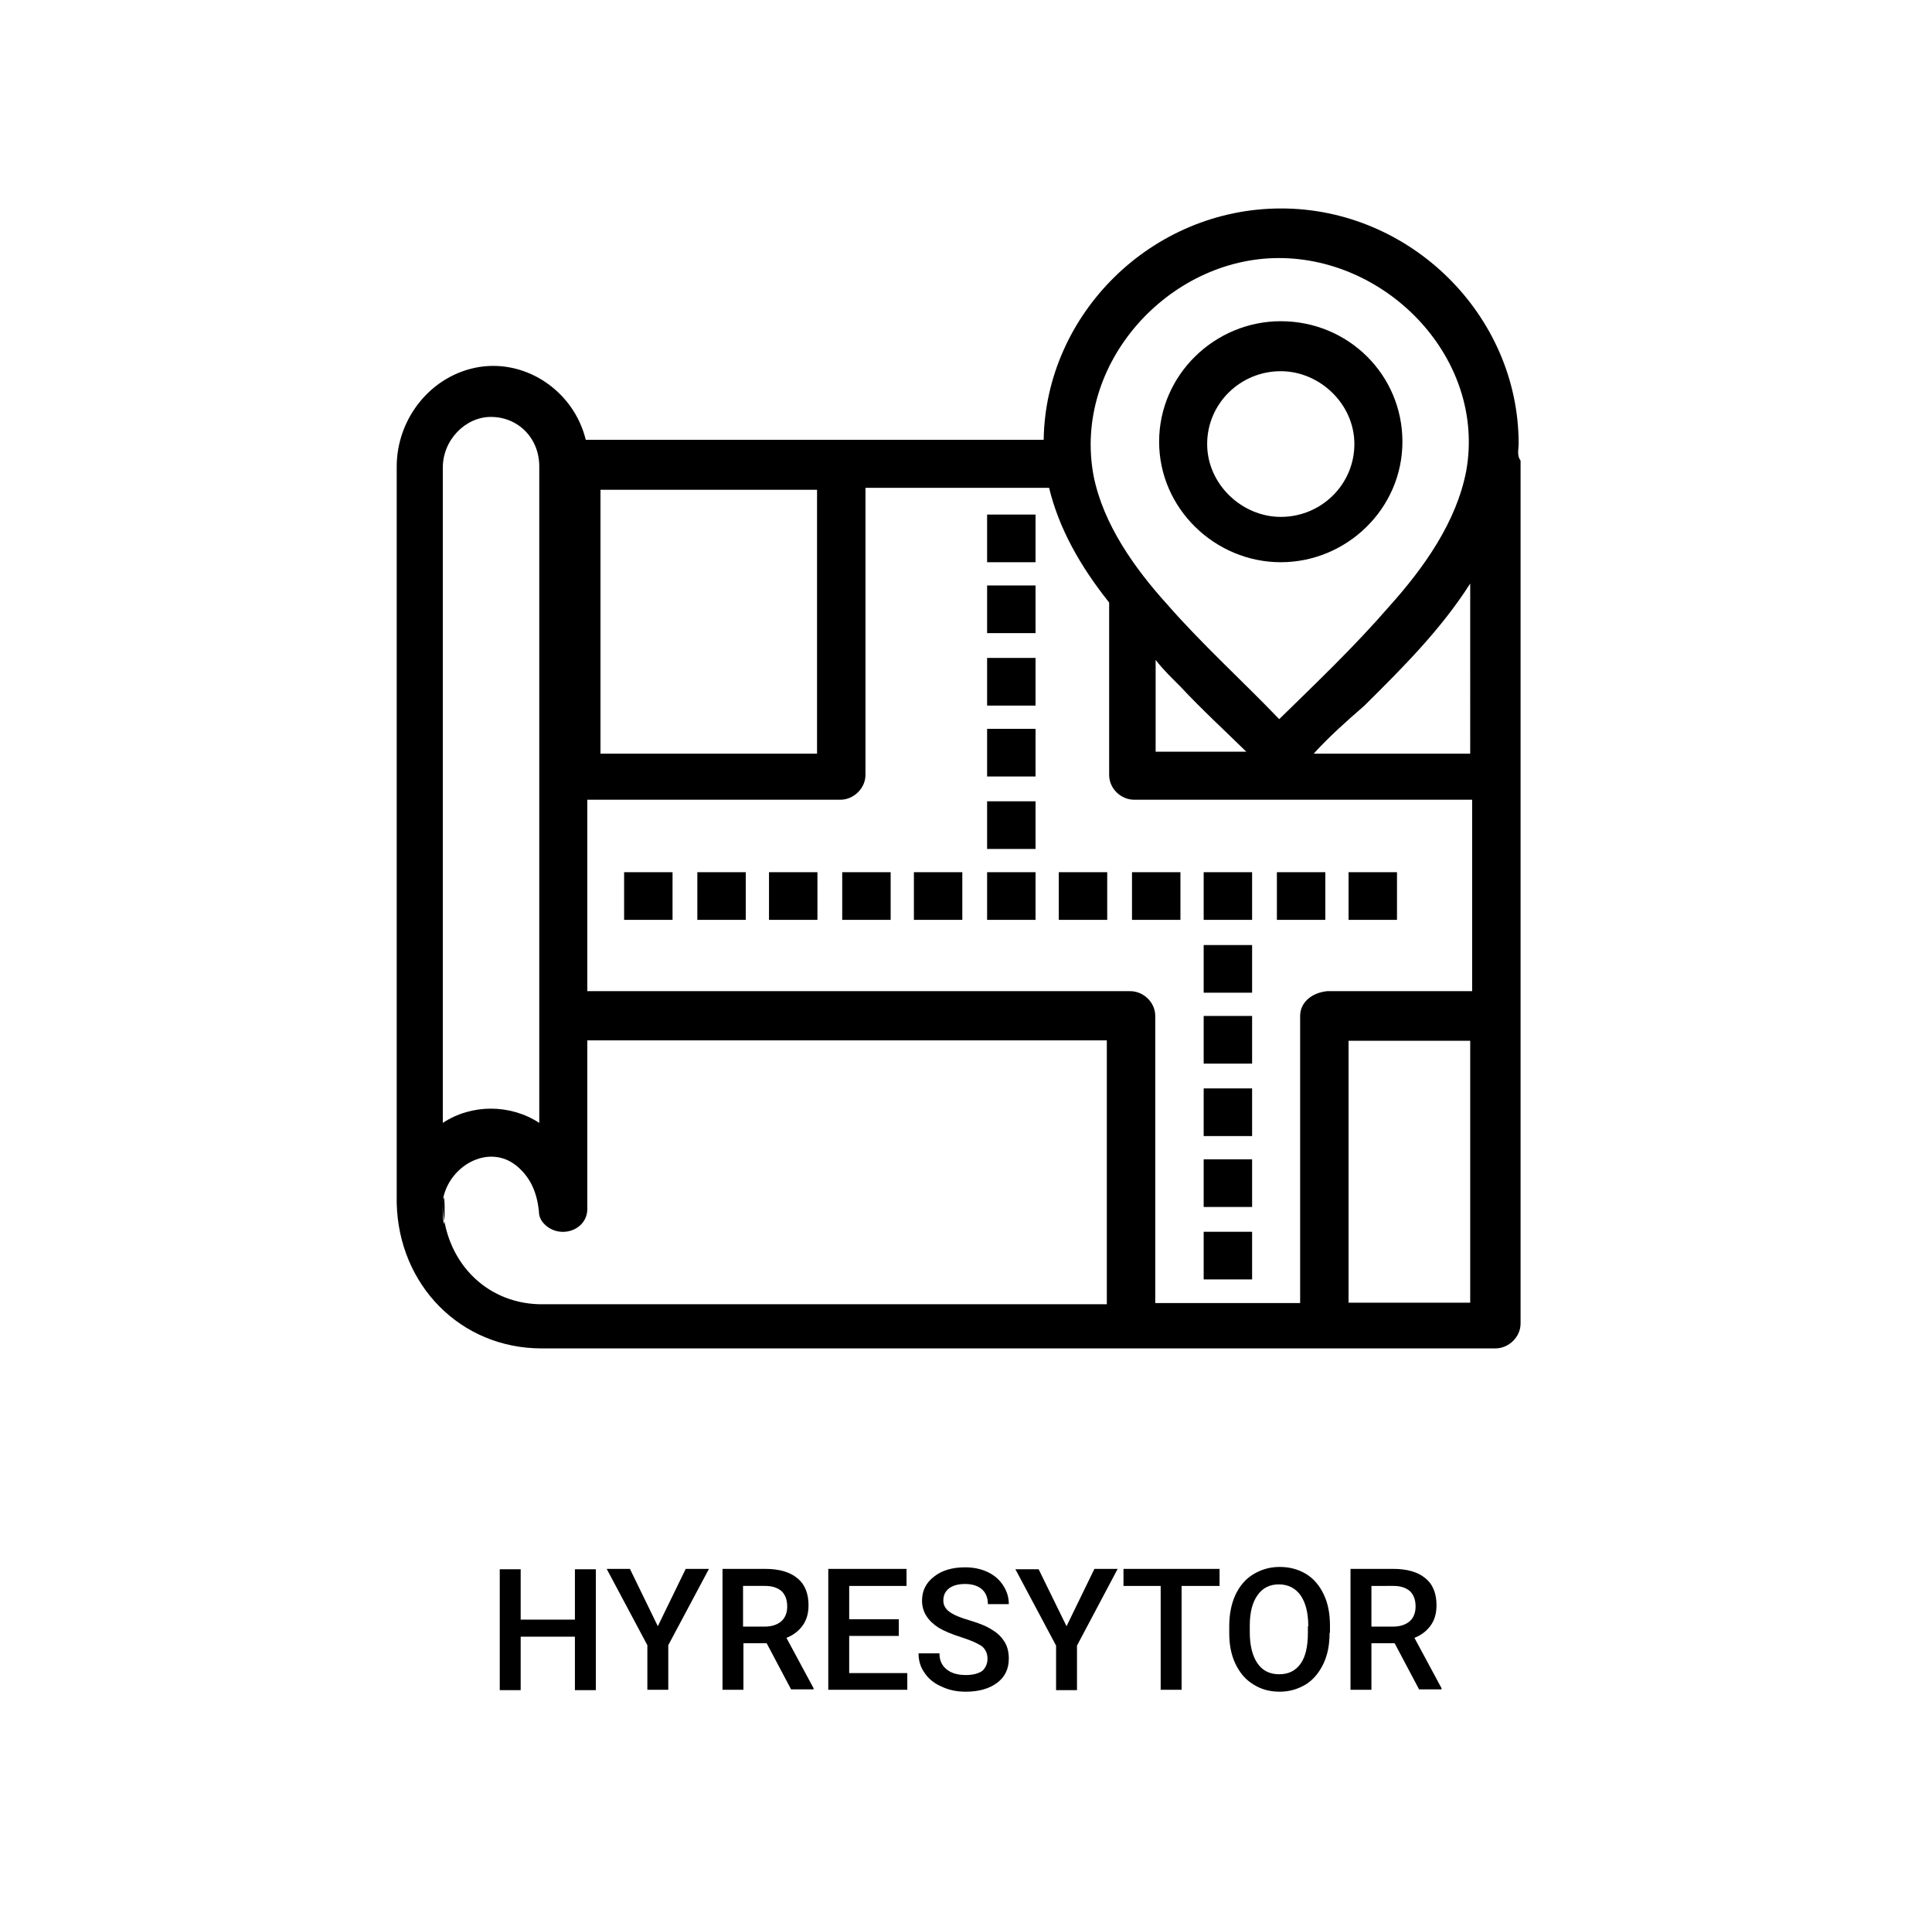 <?xml version="1.0" encoding="utf-8"?>
<!-- Generator: Adobe Illustrator 28.2.0, SVG Export Plug-In . SVG Version: 6.00 Build 0)  -->
<svg version="1.1" id="Layer_1" xmlns="http://www.w3.org/2000/svg" xmlns:xlink="http://www.w3.org/1999/xlink" x="0px" y="0px"
	 width="498.7px" height="493.8px" viewBox="0 0 498.7 493.8" style="enable-background:new 0 0 498.7 493.8;" xml:space="preserve"
	>
<style type="text/css">
	.st0{fill:#FFFFFF;}
</style>
<g>
	<g>
		<rect class="st0" width="498.7" height="493.8"/>
		<g id="A104__x2C_Map__x2C_Location__x2C_Real_Estate">
			<g>
				<path d="M330.6,145.1c17,0,31.4-13.8,31.4-31.1s-14-31.1-31.4-31.1c-17,0-31.4,13.8-31.4,31.1S313.7,145.1,330.6,145.1z
					 M330.6,95.8c10,0,19,8.4,19,18.8s-8.5,18.8-19,18.8c-10,0-19-8.4-19-18.8S320.1,95.8,330.6,95.8z"/>
				<path d="M392,114.5c0-33.1-27.9-60.7-61.3-60.7s-60.8,27.2-61.3,59.7h-51.9h-66.3c-3-12.3-15-20.7-27.4-18.8
					c-12.5,2-21.4,13.3-21.4,25.7V310v0.5c0.5,21.2,16.5,37.5,37.4,37.5h202.5H386c3.5,0,6.5-3,6.5-6.4v-79.5V120.4c0-0.5,0-1,0-1.5
					C391.5,117.5,392,116,392,114.5z M330.1,66.6c28.4,0,53.4,26.2,48.4,54.8c-2.5,13.3-11,25.2-19.9,35.1
					c-9,10.4-18.9,19.8-28.4,29.1c-9.5-9.9-19.9-19.3-28.9-29.6c-8.5-9.4-16.5-20.7-19-33.1C276.8,93.8,301.7,66.6,330.1,66.6z
					 M335.6,262.2v74.1h-37.4v-74.1c0-3.5-3-6.4-6.5-6.4H151.6v-49.4h65.3c3.5,0,6.5-3,6.5-6.4v-74.1h47.4
					c2.5,10.4,8,20.2,15.5,29.6c0,0.5,0,0.5,0,1v43.5c0,3.5,3,6.4,6.5,6.4H380v49.4h-37.4C338.6,256.2,335.6,258.7,335.6,262.2z
					 M304.7,177.2c5.5,5.9,11.5,11.4,17,16.8h-23.4v-23.7C300.2,172.8,302.7,175.2,304.7,177.2C305.2,177.7,304.7,177.2,304.7,177.2
					z M210.9,126.4v68.1h-55.9v-68.1H210.9z M126.7,107.6c7,0,12.5,5.4,12.5,12.8v169.4c-7.5-4.9-17.5-4.9-24.9,0V120.9
					C114.2,113.5,120.2,107.6,126.7,107.6z M114.2,310.5c1-9.4,12-15.8,19.4-9.4c3.5,3,5,6.9,5.5,11.4c0,1.5,0.5,2.5,1.5,3.5
					c4,3.9,11,1.5,11-4v-43.5h134.1v68.1H139.1C125.2,336.2,114.7,325.4,114.2,310.5C115.2,303.6,114.7,325.4,114.2,310.5z
					 M379.5,336.2h-31.4v-67.6h31.4V336.2z M379.5,194.5h-40.4c4-4.4,8.5-8.4,13-12.3c10-9.9,19.9-19.8,27.4-31.6V194.5L379.5,194.5
					z"/>
				<rect x="161.1" y="225.1" width="12.5" height="12.3"/>
				<rect x="180" y="225.1" width="12.5" height="12.3"/>
				<rect x="198.5" y="225.1" width="12.5" height="12.3"/>
				<rect x="217.4" y="225.1" width="12.5" height="12.3"/>
				<rect x="235.9" y="225.1" width="12.5" height="12.3"/>
				<rect x="254.8" y="225.1" width="12.5" height="12.3"/>
				<rect x="254.8" y="206.8" width="12.5" height="12.3"/>
				<rect x="254.8" y="188.1" width="12.5" height="12.3"/>
				<rect x="254.8" y="169.8" width="12.5" height="12.3"/>
				<rect x="254.8" y="151.1" width="12.5" height="12.3"/>
				<rect x="254.8" y="132.8" width="12.5" height="12.3"/>
				<rect x="273.3" y="225.1" width="12.5" height="12.3"/>
				<rect x="292.2" y="225.1" width="12.5" height="12.3"/>
				<rect x="310.7" y="225.1" width="12.5" height="12.3"/>
				<rect x="329.6" y="225.1" width="12.5" height="12.3"/>
				<rect x="348.1" y="225.1" width="12.5" height="12.3"/>
				<rect x="310.7" y="243.9" width="12.5" height="12.3"/>
				<rect x="310.7" y="262.2" width="12.5" height="12.3"/>
				<rect x="310.7" y="280.9" width="12.5" height="12.3"/>
				<rect x="310.7" y="299.2" width="12.5" height="12.3"/>
				<rect x="310.7" y="317.9" width="12.5" height="12.3"/>
			</g>
		</g>
		<g id="Layer_1_00000173880932701315427920000014947590954699320196_">
		</g>
	</g>
</g>
<g>
	<path d="M153.8,436.2h-5.4v-13.8h-14v13.8h-5.4v-31.2h5.4v13h14v-13h5.4V436.2z"/>
	<path d="M169.8,419.7l7.2-14.8h6l-10.5,19.7v11.5h-5.4v-11.5l-10.5-19.7h6L169.8,419.7z"/>
	<path d="M197.9,424.1h-6v12h-5.4v-31.2h11c3.6,0,6.4,0.8,8.3,2.4c2,1.6,2.9,4,2.9,7c0,2.1-0.5,3.8-1.5,5.2s-2.4,2.5-4.2,3.2l7,13
		v0.3h-5.8L197.9,424.1z M191.8,419.8h5.6c1.8,0,3.3-0.5,4.3-1.4c1-0.9,1.5-2.2,1.5-3.8c0-1.7-0.5-3-1.4-3.9c-1-0.9-2.4-1.4-4.3-1.4
		h-5.7V419.8z"/>
	<path d="M232,422.2h-12.8v9.6h15v4.3h-20.4v-31.2H234v4.4h-14.8v8.6H232V422.2z"/>
	<path d="M254.9,428.1c0-1.4-0.5-2.4-1.4-3.2c-1-0.7-2.7-1.5-5.2-2.3c-2.5-0.8-4.5-1.6-6-2.5c-2.8-1.8-4.3-4.1-4.3-7
		c0-2.5,1-4.6,3.1-6.2c2-1.6,4.7-2.4,8-2.4c2.2,0,4.1,0.4,5.8,1.2c1.7,0.8,3,1.9,4,3.4c1,1.5,1.5,3.1,1.5,4.9h-5.4
		c0-1.6-0.5-2.9-1.5-3.8c-1-0.9-2.5-1.4-4.4-1.4c-1.8,0-3.1,0.4-4.1,1.1c-1,0.8-1.5,1.8-1.5,3.2c0,1.1,0.5,2.1,1.6,2.9
		c1.1,0.8,2.8,1.5,5.2,2.2c2.4,0.7,4.4,1.5,5.9,2.5c1.5,0.9,2.5,2,3.2,3.2c0.7,1.2,1,2.6,1,4.2c0,2.6-1,4.7-3,6.2
		c-2,1.5-4.7,2.3-8.1,2.3c-2.3,0-4.3-0.4-6.2-1.3c-1.9-0.8-3.4-2-4.4-3.5c-1.1-1.5-1.6-3.2-1.6-5.1h5.4c0,1.8,0.6,3.1,1.8,4.1
		c1.2,1,2.9,1.5,5,1.5c1.9,0,3.3-0.4,4.3-1.1C254.4,430.4,254.9,429.4,254.9,428.1z"/>
	<path d="M275.3,419.7l7.2-14.8h6L278,424.7v11.5h-5.4v-11.5l-10.5-19.7h6L275.3,419.7z"/>
	<path d="M314.8,409.3H305v26.8h-5.4v-26.8H290v-4.4h24.8V409.3z"/>
	<path d="M343.2,421.4c0,3.1-0.5,5.7-1.6,8c-1.1,2.3-2.6,4.1-4.5,5.3c-2,1.2-4.2,1.9-6.8,1.9c-2.5,0-4.8-0.6-6.8-1.9
		c-2-1.2-3.5-3-4.6-5.3c-1.1-2.3-1.6-4.9-1.6-7.9v-1.8c0-3,0.5-5.7,1.6-8.1c1.1-2.3,2.6-4.1,4.6-5.3s4.2-1.9,6.8-1.9
		s4.8,0.6,6.8,1.8s3.5,3,4.6,5.3c1.1,2.3,1.6,5,1.6,8V421.4z M337.7,419.7c0-3.5-0.7-6.1-2-8c-1.3-1.8-3.2-2.8-5.6-2.8
		c-2.3,0-4.2,0.9-5.5,2.8c-1.3,1.8-2,4.4-2,7.8v1.8c0,3.4,0.7,6.1,2,8c1.3,1.9,3.2,2.8,5.6,2.8c2.4,0,4.2-0.9,5.5-2.7
		c1.3-1.8,1.9-4.5,1.9-8V419.7z"/>
	<path d="M360,424.1h-6v12h-5.4v-31.2h11c3.6,0,6.4,0.8,8.3,2.4c2,1.6,2.9,4,2.9,7c0,2.1-0.5,3.8-1.5,5.2c-1,1.4-2.4,2.5-4.2,3.2
		l7,13v0.3h-5.8L360,424.1z M354,419.8h5.6c1.8,0,3.3-0.5,4.3-1.4c1-0.9,1.5-2.2,1.5-3.8c0-1.7-0.5-3-1.4-3.9
		c-1-0.9-2.4-1.4-4.3-1.4H354V419.8z"/>
</g>
</svg>
